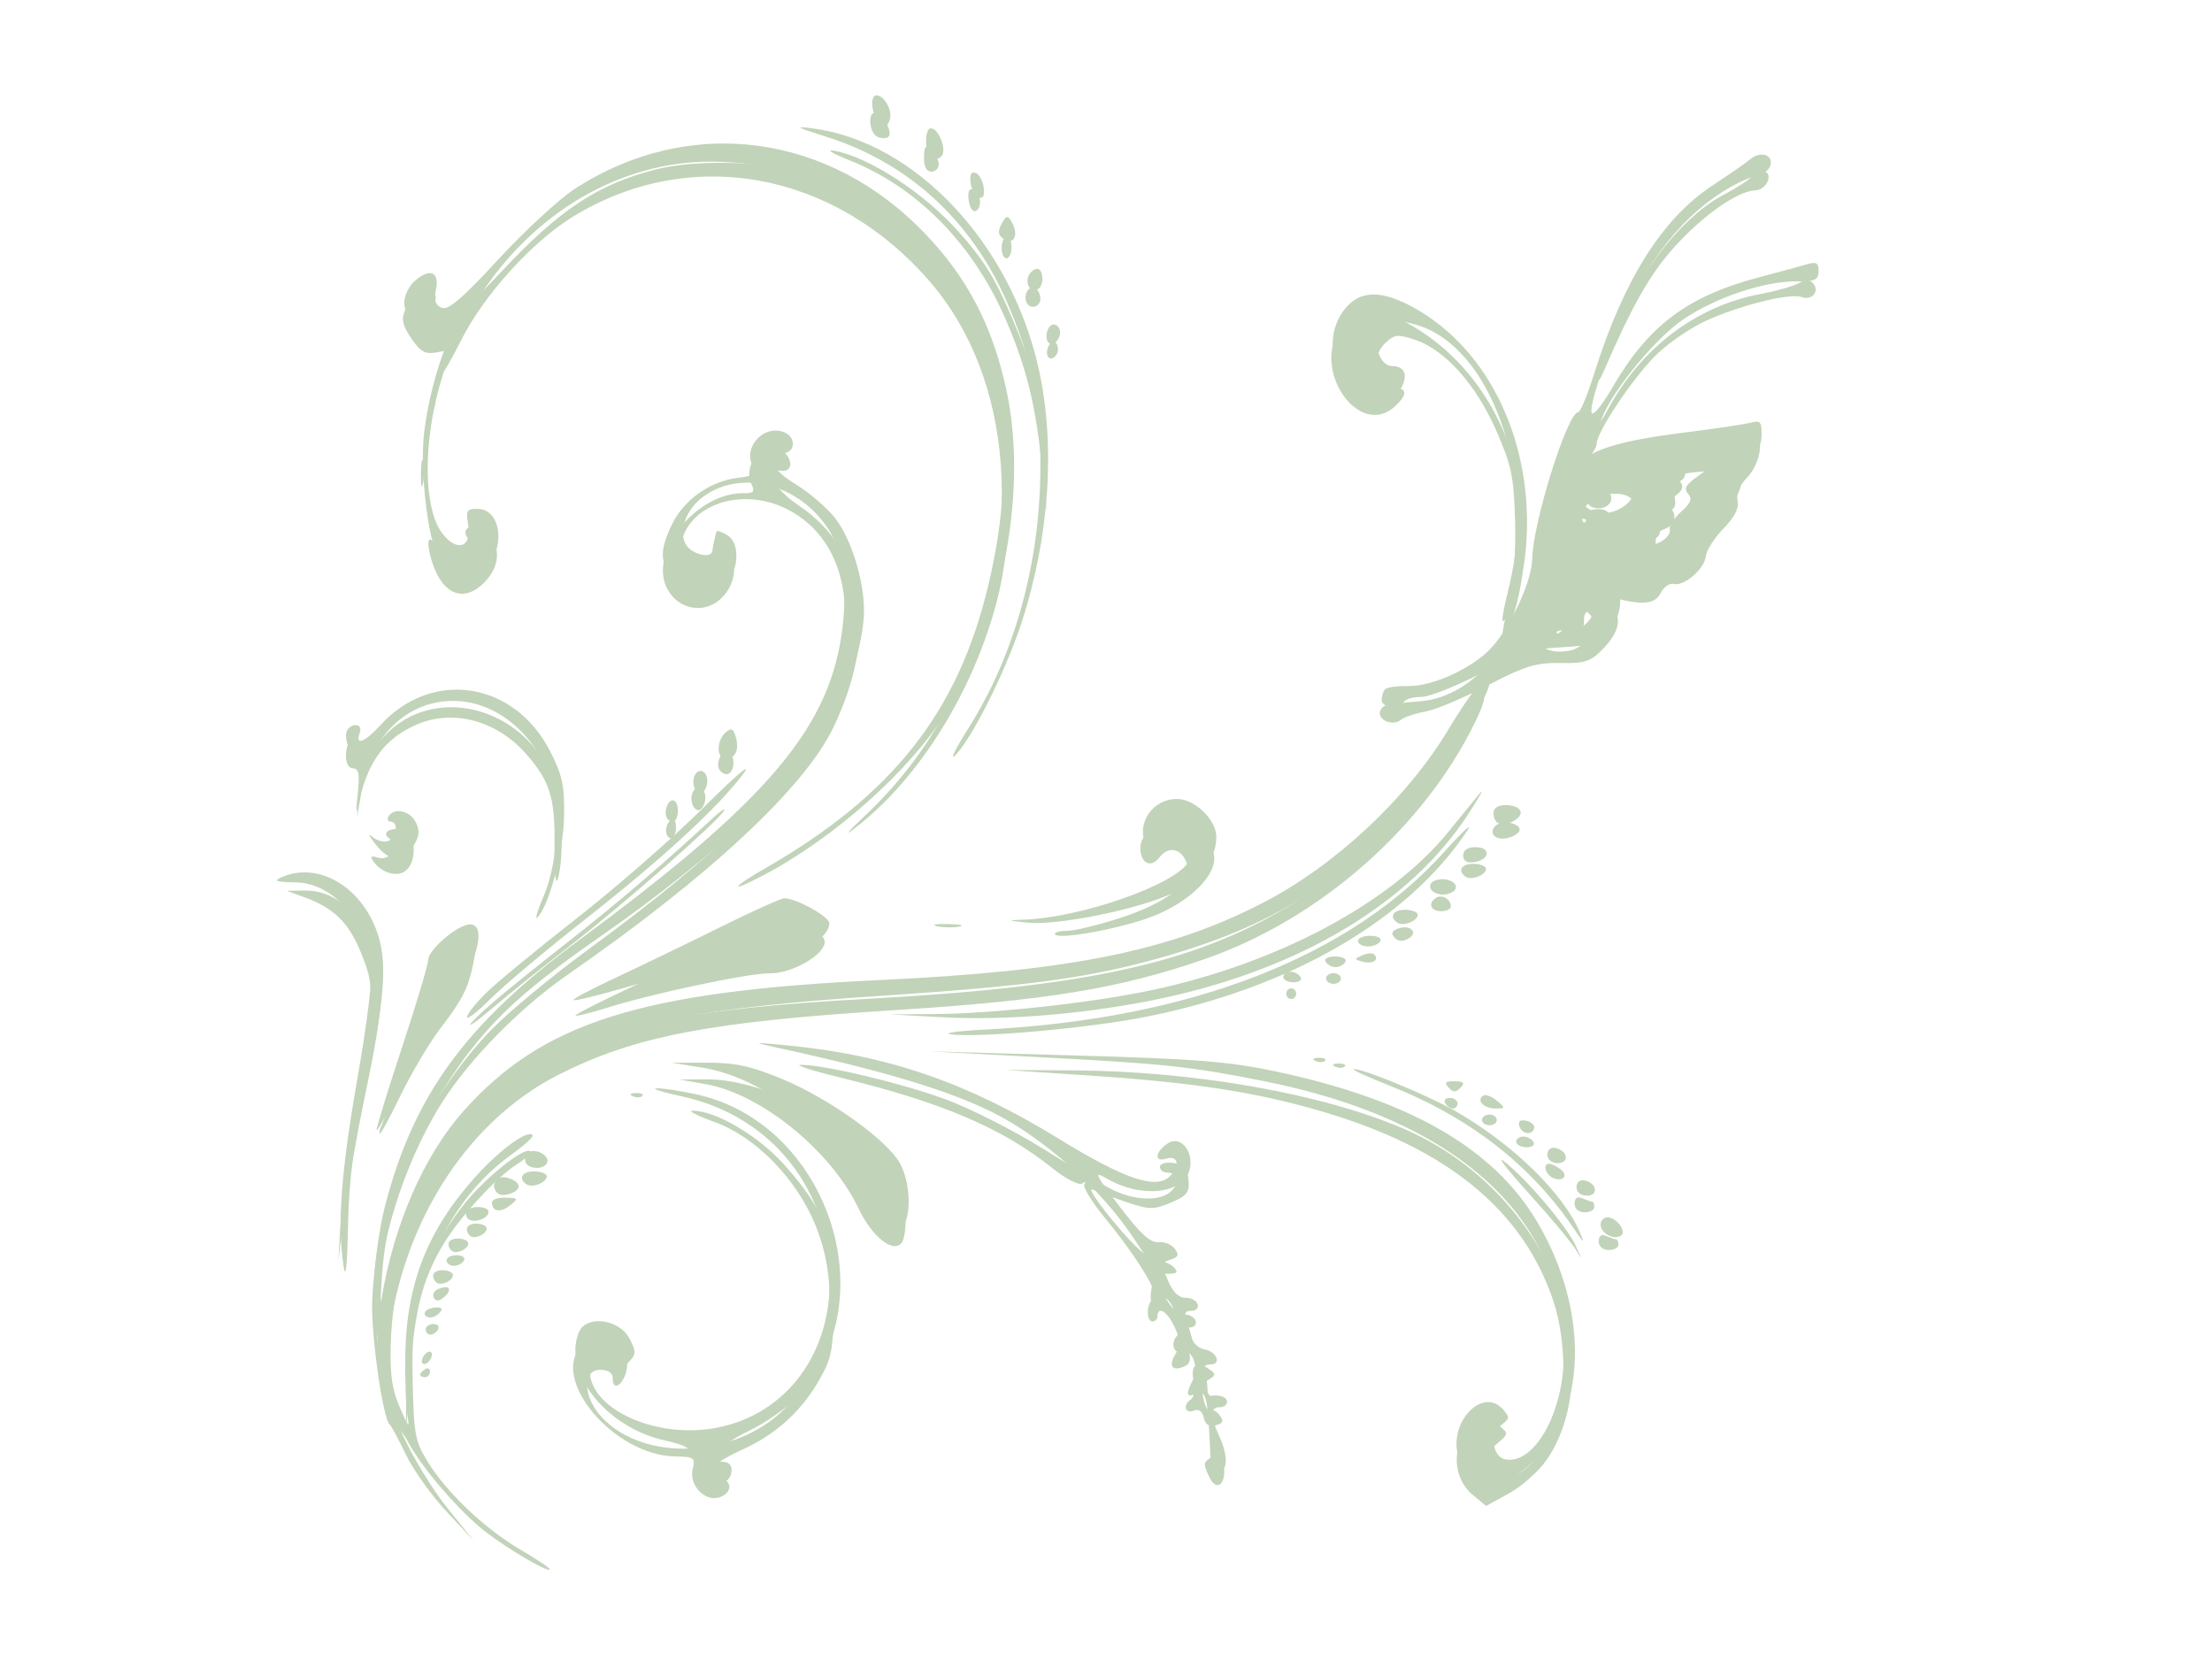 <?xml version="1.0"?><svg width="640" height="480" xmlns="http://www.w3.org/2000/svg">
 <title>gold floral design with butterfly</title>
 <g>
  <title>Layer 1</title>
  <path id="path3629" d="m722.628,335.593l-20.715,0" stroke-width="1px" stroke="#000000" fill-rule="evenodd" fill="none"/>
  <path d="m722.628,689.923l-20.715,0" id="path3631" stroke-width="1px" stroke="#000000" fill-rule="evenodd" fill="none"/>
  <g id="svg_1">
   <path d="m88.043,257.672c7.91,-0.107 14.38,4.746 18.703,14.03c4.921,10.566 4.772,16.922 -1.049,44.851c-2.54,12.187 -5.337,28.038 -6.215,35.225l-1.597,13.067l0.841,-14.631c0.463,-8.047 2.62,-24.311 4.794,-36.142c4.861,-26.459 4.907,-28.766 0.769,-38.797c-3.483,-8.443 -7.763,-12.585 -16.198,-15.675l-5.076,-1.86l5.029,-0.068zm13.541,-43.078c0.786,0.015 1.413,1.067 1.393,2.339c-0.059,3.707 2.709,2.738 6.865,-2.404c14.198,-17.563 42.34,-10.756 50.828,12.295c2.145,5.825 2.512,22.811 0.6,27.755c-0.558,1.442 -0.932,-3.075 -0.831,-10.037c0.199,-13.746 -1.345,-18.652 -8.36,-26.561c-8.452,-9.529 -20.977,-12.862 -31.457,-8.369c-9.046,3.878 -14.058,10.492 -16.661,21.986c-1.031,4.55 -1.1,4.254 -0.456,-1.936c0.598,-5.741 0.307,-7.318 -1.356,-7.349c-1.305,-0.024 -2.094,-1.517 -2.056,-3.893c0.034,-2.119 0.705,-3.841 1.492,-3.827l0,0zm7.944,33.592c3.383,1.021 5.958,-3.622 3.105,-5.597c-2.587,-1.791 0.741,-3.551 4.284,-2.266c3.408,1.236 3.79,8.741 0.586,11.508c-2.365,2.043 -6.855,0.9 -9.28,-2.362c-1.298,-1.746 -1.047,-1.993 1.304,-1.283zm0.447,109.176c4.621,-21.079 16.826,-43.587 32.269,-59.504c4.909,-5.06 17.504,-15.487 27.989,-23.171c38.392,-28.136 57.865,-47.438 66.637,-66.052c12.865,-27.301 9.231,-51.909 -9.05,-61.276c-14.017,-7.182 -30.754,-0.544 -30.959,12.279c-0.052,3.223 0.773,4.496 3.41,5.262c4.345,1.262 6.518,-0.057 6.581,-3.993c0.042,-2.597 0.479,-2.788 2.965,-1.293c4.185,2.516 3.074,10.324 -2.03,14.267c-5.158,3.985 -12.464,1.894 -15.116,-4.327c-4.52,-10.602 9.291,-27.094 22.483,-26.848c2.91,0.054 3.309,-0.414 2.264,-2.656c-2.864,-6.149 4.629,-13.726 9.297,-9.401c2.817,2.61 2.515,5.855 -0.515,5.539c-5.307,-0.554 -2.447,5.144 5.143,10.248c19.048,12.807 22.753,36.886 9.837,63.929c-8.376,17.535 -36.07,43.316 -77.032,71.709c-13.725,9.514 -28.383,24.446 -36.289,36.969c-11.254,17.827 -18.854,42.631 -18.745,61.18l0.047,7.959l1.39,-9.17c4.711,-31.084 22.363,-58.362 46.032,-71.133c21.584,-11.646 43.805,-16.117 93.585,-18.83c63.743,-3.473 94.496,-10.155 122.162,-26.54c18.242,-10.803 38.139,-31.373 49.052,-50.71c6.749,-11.96 10.977,-14.298 5.506,-3.045c-14.922,30.695 -45.051,57.159 -78.208,68.696c-24.601,8.56 -45.818,12.049 -90.299,14.849c-53.165,3.347 -74.845,7.528 -96.806,18.668c-27.313,13.855 -46.423,44.711 -49.512,79.945c-1.033,11.783 -0.933,12.341 4.315,23.981c2.955,6.554 8.815,16.177 13.022,21.385l7.649,9.468l-7.88,-8.437c-4.334,-4.64 -9.599,-12.023 -11.701,-16.406c-2.102,-4.383 -4.23,-8.324 -4.731,-8.757c-1.925,-1.666 -5.327,-25.341 -5.06,-35.213c0.154,-5.697 1.189,-14.504 2.299,-19.571l-0,0zm0.433,-31.726c0.332,-0.347 3.761,-10.979 7.621,-23.627c7.232,-23.697 10.747,-29.668 17.473,-29.683c2.288,-0.005 2.514,0.773 1.606,5.535c-1.49,7.812 -3.082,11.044 -9.705,19.697c-3.199,4.18 -8.479,13.101 -11.733,19.824c-3.254,6.723 -5.904,11.472 -5.89,10.554c0.014,-0.918 0.297,-1.954 0.629,-2.301zm14.755,-33.644c1.473,-1.807 8.66,-15.729 7.627,-14.776c-1.828,1.687 -7.999,12.383 -8.075,13.996c-0.037,0.777 0.165,1.127 0.449,0.779zm-6.021,-205.123c1.86,-2.391 3.494,-3.113 5.282,-2.334c1.912,0.832 2.163,1.571 0.96,2.824c-1.902,1.981 0.109,7.424 2.762,7.473c0.911,0.017 8.569,-7.335 17.017,-16.338c16.754,-17.853 27.685,-25.097 44.381,-29.41c11.099,-2.867 30.348,-2.58 40.959,0.612c27.98,8.415 50.737,32.618 59.04,62.79c4.109,14.934 3.565,43.747 -1.165,61.648c-6.857,25.952 -22.225,50.705 -40.289,64.893c-4.121,3.237 -3.383,2.229 2.279,-3.113c11.678,-11.017 20.733,-23.762 27.355,-38.5c18.899,-42.064 15.511,-87.833 -8.573,-115.805c-27.633,-32.094 -69.508,-39.738 -103.436,-18.881c-11.785,7.245 -25.744,22.67 -32.243,35.629c-2.803,5.589 -5.319,9.914 -5.591,9.61c-0.272,-0.304 0.239,-1.971 1.137,-3.706c1.507,-2.913 1.316,-3.092 -2.496,-2.344c-3.33,0.654 -4.708,-0.014 -7.131,-3.455c-3.672,-5.215 -3.713,-7.14 -0.248,-11.593l0,-0zm3.316,46.768c0.334,1.48 0.303,4.255 -0.07,6.166c-0.373,1.911 -0.646,0.7 -0.608,-2.691c0.038,-3.391 0.343,-4.955 0.678,-3.474zm-2.862,242.405c3.339,-10.69 9.82,-22.337 16.676,-29.969c6.698,-7.456 15.897,-14.369 17.195,-12.921c0.386,0.431 -1.514,2.204 -4.224,3.941c-5.903,3.782 -16.563,15.464 -21.07,23.09c-5.947,10.063 -8.157,18.629 -9.456,36.657l-1.276,17.706l0.12,-16.186c0.068,-9.265 0.939,-18.808 2.035,-22.317zm4.432,-253.95c0.375,1.051 0.365,3.132 -0.021,4.625c-0.387,1.493 -0.693,0.633 -0.682,-1.911c0.012,-2.544 0.328,-3.765 0.703,-2.714zm1.466,-6.849c0.467,0.521 0.496,1.851 0.065,2.956c-0.476,1.221 -0.809,0.85 -0.849,-0.947c-0.036,-1.626 0.317,-2.53 0.783,-2.009l-0,0zm0.692,43.15c2.272,4.706 6.338,5.637 9.16,2.098c1.443,-1.809 1.461,-2.758 0.088,-4.606c-2.708,-3.644 2.349,-4.868 5.783,-1.4c3.753,3.79 3.379,9.394 -0.926,13.877c-5.841,6.082 -12.033,3.905 -15.117,-5.317c-2.068,-6.183 -1.34,-9.527 1.012,-4.652zm-3.2,237.755c0.795,-0.509 1.433,-0.191 1.419,0.706c-0.014,0.898 -0.67,1.62 -1.456,1.606c-0.786,-0.015 -1.425,-0.332 -1.419,-0.706c0.006,-0.374 0.661,-1.096 1.456,-1.605zm2.439,-13.059c1.226,0.023 1.82,0.728 1.321,1.566c-0.5,0.838 -1.514,1.514 -2.254,1.5c-0.74,-0.014 -1.334,-0.719 -1.321,-1.566c0.014,-0.848 1.028,-1.523 2.254,-1.5zm1.48,-10.195c3.166,-1.243 4.122,0.206 1.583,2.399c-1.429,1.234 -2.365,1.282 -2.988,0.153c-0.499,-0.904 0.134,-2.053 1.406,-2.552zm5.275,-9.722c1.619,0.03 2.535,0.741 2.036,1.58c-0.5,0.839 -1.836,1.508 -2.969,1.486c-1.133,-0.021 -2.049,-0.732 -2.036,-1.58c0.014,-0.848 1.35,-1.517 2.969,-1.486zm10.747,-73.393c3.789,-3.253 13.732,-11.264 22.097,-17.801c13.388,-10.464 27.632,-22.653 41.191,-35.249c2.319,-2.155 3.791,-3.138 3.27,-2.185c-1.667,3.049 -28.774,26.843 -44.487,39.049c-8.364,6.497 -18.307,14.475 -22.095,17.728c-3.789,3.253 -6.883,5.568 -6.876,5.145c0.007,-0.424 3.112,-3.432 6.901,-6.686zm-4.963,64.251c1.573,0.029 2.85,0.673 2.838,1.43c-0.028,1.733 -3.773,3.279 -4.898,2.023c-1.691,-1.887 -0.726,-3.505 2.061,-3.453zm8.344,-7.504c3.725,0.116 3.787,0.236 1.183,2.285c-2.768,2.178 -5.18,1.729 -5.137,-0.957c0.013,-0.798 1.792,-1.395 3.954,-1.328zm8.346,-7.602c1.966,0.037 3.565,0.686 3.552,1.443c-0.029,1.798 -4.232,3.427 -5.887,2.282c-2.493,-1.726 -1.199,-3.791 2.334,-3.725zm29.801,-54.163c10.122,-4.714 23.288,-11.157 29.258,-14.318c9.178,-4.858 11.534,-5.522 15.245,-4.3c7.177,2.364 10.415,4.84 9.505,7.268c-1.426,3.808 -10.013,8.301 -15.666,8.195c-5.97,-0.111 -34.009,5.823 -47.3,10.012c-4.71,1.484 -8.762,2.477 -9.004,2.206c-0.243,-0.271 7.84,-4.35 17.962,-9.064zm39.803,-10.15c2.879,-0.527 4.953,-1.271 4.61,-1.655c-0.343,-0.383 -2.98,-0.266 -5.859,0.261c-2.879,0.527 -4.953,1.271 -4.61,1.655c0.343,0.383 2.98,0.266 5.859,-0.261zm-56.008,114.784c5.169,-5.382 14.073,-1.144 13.15,6.259c-0.577,4.628 -4.175,7.412 -4.107,3.178c0.025,-1.575 -1.228,-2.464 -3.535,-2.507c-5.444,-0.101 -5.128,8.026 0.542,13.937c12.33,12.854 38.473,11.555 52.681,-2.617c13.114,-13.081 16.675,-33.991 9.024,-52.992c-5.458,-13.556 -17.302,-25.696 -29.312,-30.046c-4.867,-1.763 -7.747,-3.223 -6.4,-3.246c6.649,-0.111 19.148,7.243 26.672,15.693c11.845,13.303 14.593,20.928 14.311,39.716c-0.21,14.004 -0.596,16.057 -4.222,22.451c-5.108,9.006 -12.559,15.783 -22.147,20.142c-8.834,4.016 -11.068,6.648 -6.749,7.952c3.836,1.158 3.805,4.676 -0.053,5.918c-4.206,1.353 -8.839,-3.593 -7.686,-8.205c0.814,-3.257 0.424,-3.53 -5.224,-3.649c-17.592,-0.371 -36.149,-22.398 -26.944,-31.983zm25.938,-152.26c0.795,-0.509 1.422,0.502 1.394,2.248c-0.028,1.745 -0.694,3.162 -1.481,3.147c-0.786,-0.015 -1.414,-1.026 -1.394,-2.248c0.02,-1.221 0.686,-2.638 1.481,-3.147zm10.335,75.16c14.945,-0.083 36.83,10.346 49.932,23.793c5.961,6.118 7.032,8.133 7.486,14.087c0.291,3.821 -0.136,7.976 -0.949,9.233c-2.268,3.504 -8.634,-1.419 -12.566,-9.717c-7.902,-16.677 -28.18,-33.186 -44.23,-36.008l-7.637,-1.343l7.965,-0.044zm51.314,36.182c1.262,2.12 2.308,3.039 2.324,2.042c0.016,-0.997 -3.289,-5.587 -7.345,-10.202c-4.056,-4.614 -5.102,-5.533 -2.324,-2.042c2.778,3.491 6.083,8.081 7.345,10.202zm-54.451,-120.392c0.74,-0.474 1.757,-0.116 2.259,0.796c1.271,2.305 -0.511,6.515 -2.248,5.312c-1.789,-1.238 -1.796,-4.964 -0.011,-6.108zm7.433,-9.949c1.231,-1.948 1.63,-1.962 2.706,-0.089c1.527,2.656 0.272,6.657 -1.836,5.856c-2.183,-0.83 -2.531,-3.137 -0.87,-5.767zm22.848,89.953c6.73,-0.055 29.1,5.274 41.968,9.997c7.073,2.597 19.808,9.065 28.301,14.374c8.492,5.309 17.656,10.7 20.363,11.979c6.456,3.05 13.806,3.098 16.677,0.108c2.53,-2.635 1.872,-5.237 -1.341,-5.297c-1.133,-0.021 -2.048,-0.778 -2.034,-1.682c0.014,-0.904 1.792,-1.391 3.951,-1.083c3.091,0.442 4.006,1.47 4.311,4.842c0.332,3.679 -0.38,4.61 -5.065,6.619c-4.868,2.087 -6.219,2.08 -12.612,-0.06c-3.938,-1.318 -8.438,-2.989 -9.999,-3.712c-1.562,-0.723 1.233,3.571 6.211,9.542c5.995,7.192 10.158,10.902 12.333,10.99c1.806,0.073 4.044,0.982 4.974,2.02c1.318,1.471 0.83,1.871 -2.212,1.814l-3.903,-0.073l3.042,5.934c1.969,3.839 4.045,5.919 5.882,5.891c1.562,-0.023 3.105,0.83 3.43,1.896c0.325,1.066 -0.497,1.918 -1.826,1.893c-1.741,-0.032 -2.141,0.715 -1.43,2.671c2.201,6.057 2.154,7.746 -0.238,8.684c-3.453,1.355 -4.413,-0.257 -2.273,-3.814c1.464,-2.432 1.402,-3.885 -0.326,-7.645c-2.065,-4.494 -4.894,-6.297 -4.944,-3.152c-0.014,0.848 -0.668,1.529 -1.454,1.515c-2.015,-0.037 -1.696,-5.813 0.36,-6.509c2.119,-0.718 -4.464,-11.653 -14.101,-23.421c-3.86,-4.714 -6.544,-9.116 -5.965,-9.784c0.579,-0.667 0.271,-0.749 -0.686,-0.18c-0.962,0.571 -4.854,-1.468 -8.706,-4.561c-14.171,-11.38 -31.799,-18.929 -60.594,-25.949c-8.619,-2.101 -14.062,-3.834 -12.095,-3.85zm9.961,-264.428c9.998,1.931 25.639,12.128 35.528,23.163c7.41,8.269 10.826,13.758 15.638,25.126c7.287,17.215 8.761,23.833 9.434,42.359l0.505,13.885l-1.193,-12.356c-1.767,-18.31 -4.492,-29.465 -10.666,-43.66c-9.35,-21.5 -25.353,-37.844 -44.676,-45.629c-5.664,-2.282 -7.527,-3.459 -4.571,-2.888l0,0zm11.872,-10.895c2.312,0.879 4.772,5.532 3.58,6.772c-0.537,0.559 -1.963,0.588 -3.168,0.063c-2.536,-1.103 -2.939,-7.796 -0.412,-6.836zm16.02,10.742c1.163,1.077 2.099,2.914 2.08,4.082c-0.019,1.168 -0.999,2.105 -2.179,2.083c-1.361,-0.025 -2.121,-1.517 -2.08,-4.082c0.055,-3.418 0.391,-3.74 2.179,-2.083zm15.945,254.349c59.059,-3.053 105.05,-20.937 132.549,-51.545c5.43,-6.044 8.309,-8.651 6.397,-5.795c-17.301,25.856 -51.34,45.497 -93.121,53.732c-16.199,3.193 -47.248,6 -55.86,5.051c-3.141,-0.346 1.375,-0.996 10.035,-1.443zm-3.733,-242.987c2.203,0.838 2.498,5.688 0.378,6.217c-0.79,0.197 -1.625,-1.283 -1.855,-3.29c-0.288,-2.501 0.177,-3.422 1.477,-2.927zm9.555,13.712c0.786,0.015 1.408,1.414 1.38,3.109c-0.027,1.695 -0.693,3.071 -1.479,3.056c-0.786,-0.015 -1.408,-1.414 -1.38,-3.109c0.027,-1.695 0.693,-3.071 1.479,-3.056zm19.416,241.118c35.01,0.221 71.72,6.706 95.366,16.847c19.086,8.185 34.986,23.761 43.074,42.197c8.265,18.839 7.588,40.376 -1.69,53.691c-2.294,3.293 -7.166,7.629 -10.826,9.635l-6.654,3.648l-3.94,-3.274c-5.772,-4.797 -6.136,-14.48 -0.71,-18.919c4.607,-3.77 5.009,-3.814 8.532,-0.935c2.643,2.16 2.625,2.288 -0.714,5.101c-2.932,2.47 -3.192,3.373 -1.808,6.281c3.543,7.443 13.024,1.796 18.364,-10.939c3.6,-8.584 3.51,-25.249 -0.196,-36.419c-8.759,-26.4 -30.763,-44.447 -67.159,-55.082c-19.249,-5.625 -37.085,-8.36 -67.77,-10.394l-23.574,-1.562l19.704,0.124zm-13.022,-226.053c1.357,-1.414 3.37,0.363 3.329,2.938c-0.02,1.222 -1.001,2.203 -2.18,2.181c-2.154,-0.04 -2.887,-3.308 -1.149,-5.119zm3.184,71.066c0.38,1.067 0.352,2.801 -0.062,3.853c-0.414,1.052 -0.724,0.179 -0.69,-1.94c0.034,-2.119 0.372,-2.98 0.752,-1.913zm2.71,-54.92c0.903,-1.516 1.435,-1.549 2.215,-0.136c0.564,1.023 0.371,2.541 -0.429,3.375c-1.896,1.974 -3.335,-0.637 -1.786,-3.238zm5.158,169.542c1.925,0.036 8.743,-1.613 15.149,-3.664c13.494,-4.32 21.088,-10.22 19.683,-15.293c-1.327,-4.794 -5.294,-5.929 -8.104,-2.318c-2.59,3.329 -5.602,1.674 -5.526,-3.038c0.057,-3.571 6.18,-9.096 10.001,-9.024c4.065,0.076 11.466,8.161 11.398,12.45c-0.096,5.997 -8.739,13.621 -19.679,17.359c-10.171,3.475 -26.466,6.194 -26.438,4.41c0.008,-0.522 1.591,-0.919 3.516,-0.883zm35.886,135.516c0.877,-0.562 1.171,-2.896 0.689,-5.474c-0.879,-4.698 0.937,-5.811 4.898,-3.002c1.586,1.125 1.497,1.629 -0.492,2.781c-1.777,1.029 -2.19,2.516 -1.538,5.537c0.49,2.271 1.399,3.805 2.019,3.408c0.62,-0.397 1.842,0.24 2.715,1.415c1.238,1.666 0.976,2.297 -1.191,2.865c-1.896,0.497 -2.988,-0.2 -3.438,-2.195c-0.432,-1.916 -1.449,-2.613 -2.951,-2.023c-2.539,0.996 -3.131,-1.76 -0.711,-3.311zm5.363,17.115c2.137,-1.369 4.281,0.625 4.228,3.933c-0.068,4.212 -2.556,5.155 -4.245,1.607c-1.798,-3.777 -1.796,-4.378 0.017,-5.54zm23.634,-136.005c0.786,0.015 1.419,0.72 1.405,1.568c-0.014,0.848 -0.668,1.529 -1.454,1.515c-0.786,-0.015 -1.419,-0.72 -1.405,-1.568c0.014,-0.848 0.668,-1.529 1.454,-1.515zm14.474,-191.293c4.481,-5.908 12.564,-5.57 22.702,0.95c21.404,13.766 32.92,40.351 29.87,68.955c-0.96,9.005 -4.106,19.263 -5.898,19.23c-0.268,-0.005 0.527,-4.326 1.765,-9.603c1.499,-6.387 2.107,-14.379 1.819,-23.908c-0.38,-12.55 -1.049,-15.718 -5.431,-25.708c-5.799,-13.218 -14.705,-23.246 -23.255,-26.182c-5.139,-1.765 -6.167,-1.677 -8.733,0.74c-5.012,4.722 -3.157,13.05 2.932,13.163c3.292,0.061 3.246,1.98 -0.124,5.155c-10.494,9.888 -24.719,-10.833 -15.648,-22.793zm-2.246,186.895c1.18,0.022 2.134,0.733 2.12,1.581c-0.014,0.848 -0.99,1.523 -2.169,1.501c-1.18,-0.022 -2.134,-0.734 -2.12,-1.581c0.014,-0.848 0.99,-1.523 2.169,-1.501zm8.369,-5.192c1.421,-0.633 2.977,-0.712 3.459,-0.174c1.427,1.592 -0.633,2.816 -3.439,2.043c-2.488,-0.685 -2.488,-0.768 -0.02,-1.869zm6.819,-72.316c0.988,-0.315 5.225,-0.811 9.415,-1.102c8.99,-0.624 17.13,-5.894 24.382,-15.784c5.086,-6.937 6.141,-10.207 10.189,-31.588c1.428,-7.545 4.187,-17.553 6.131,-22.241c2.946,-7.105 4.095,-8.472 6.906,-8.214c2.634,0.242 4.224,-1.26 7.267,-6.867c9.623,-17.73 25.569,-29.725 44.154,-33.218c4.547,-0.854 9.48,-2.258 10.964,-3.119c1.789,-1.038 3.167,-1.04 4.095,-0.006c2.089,2.33 -0.256,5.143 -3.352,4.02c-3.413,-1.238 -18.427,2.562 -28.079,7.107c-4.058,1.911 -10.069,6.005 -13.357,9.098c-6.632,6.238 -17.73,22.629 -17.788,26.273c-0.021,1.287 -2.326,4.587 -5.123,7.334c-2.797,2.747 -5.099,5.788 -5.114,6.758c-0.016,0.97 1.859,-0.202 4.166,-2.605c5.168,-5.382 10.64,-7.048 32.165,-9.797c9.272,-1.184 17.822,-2.53 18.999,-2.992c3.587,-1.408 2.453,6.874 -1.506,10.997c-2.267,2.361 -3.266,4.762 -2.814,6.767c0.483,2.141 -0.792,4.651 -4.102,8.077c-2.641,2.733 -4.921,6.296 -5.066,7.918c-0.327,3.659 -6.2,8.792 -9.246,8.083c-1.244,-0.29 -2.957,0.863 -3.807,2.562c-1.646,3.291 -5.031,3.658 -13.545,1.472c-4.891,-1.256 -4.925,-1.231 -1.809,1.313c4.309,3.518 3.917,7.946 -1.175,13.248c-3.723,3.877 -5.287,4.409 -12.583,4.282c-7.019,-0.122 -10.329,0.9 -21.006,6.488c-6.971,3.648 -15.071,7.052 -17.999,7.565c-2.929,0.512 -6.132,1.598 -7.118,2.412c-2.081,1.717 -6.103,0.372 -6.064,-2.028c0.014,-0.901 0.835,-1.896 1.823,-2.211zm49.218,-20.482c1.241,-0.487 2.267,-1.601 2.281,-2.475c0.028,-1.773 -4.662,-2.266 -6.211,-0.652c-1.597,1.663 1.461,4.096 3.93,3.127zm4.476,4.55c4.366,-1.095 7.691,-7.652 5.258,-10.368c-1.261,-1.407 -1.663,-0.874 -1.714,2.268c-0.071,4.416 -3.379,7.115 -8.962,7.312c-2.6,0.092 -2.753,0.284 -0.71,0.894c1.432,0.427 4.19,0.379 6.129,-0.107zm-2.861,-25.586c0.256,0.005 1.94,-1.625 3.741,-3.622c1.981,-2.195 2.701,-4.029 1.822,-4.637c-0.8,-0.554 -2.455,0.904 -3.678,3.238c-2.436,4.649 -2.571,5.009 -1.885,5.021zm11.211,-9.352c5.666,0.621 10.962,-3.775 9.557,-7.933c-1.093,-3.237 -9.239,-3.239 -12.673,-0.003c-4.102,3.865 -2.756,7.293 3.116,7.936zm-0.587,-5.867c4.479,0.083 3.931,3.694 -0.658,4.335c-2.067,0.289 -3.1,-0.378 -3.074,-1.984c0.025,-1.574 1.33,-2.395 3.732,-2.35zm9.698,18.032c0.929,-1.322 2.988,-2.378 4.574,-2.349c3.229,0.06 6.827,-3.619 5.641,-5.769c-0.424,-0.769 0.874,-2.169 2.885,-3.112c2.61,-1.223 3.541,-2.702 3.256,-5.166c-0.265,-2.289 1.066,-4.812 3.955,-7.493c5.174,-4.802 4.747,-5.634 -2.466,-4.802c-4.236,0.489 -5.087,1.067 -3.908,2.653c1.126,1.515 0.73,2.593 -1.562,4.261c-1.914,1.392 -2.498,2.629 -1.551,3.285c2.463,1.705 1.675,5.213 -1.392,6.2c-1.855,0.597 -2.749,2.089 -2.572,4.296c0.217,2.711 -0.581,3.468 -4.027,3.82c-2.364,0.241 -4.828,1.41 -5.476,2.596c-0.648,1.186 -2.918,2.236 -5.043,2.332c-3.111,0.141 -2.903,0.319 1.066,0.912c3.381,0.505 5.462,-0.018 6.62,-1.665zm-67.851,103.367c3.527,-1.384 6.248,1.047 3.169,2.831c-1.648,0.954 -2.999,0.874 -3.995,-0.237c-1.07,-1.193 -0.831,-1.944 0.826,-2.594zm11.178,-8.956c1.705,-1.093 4.284,0.414 4.251,2.483c-0.013,0.798 -1.31,1.426 -2.883,1.397c-3.016,-0.056 -3.812,-2.314 -1.368,-3.88zm3.993,57.89c1.226,0.023 2.218,0.735 2.204,1.583c-0.014,0.848 -0.63,1.53 -1.37,1.516c-0.74,-0.014 -1.732,-0.726 -2.204,-1.583c-0.472,-0.857 0.144,-1.539 1.37,-1.516zm6.891,-67.709c1.966,0.037 3.565,0.686 3.552,1.443c-0.029,1.798 -4.232,3.427 -5.887,2.282c-2.493,-1.726 -1.199,-3.791 2.334,-3.725zm4.558,72.547c1.18,0.022 2.134,0.733 2.12,1.581c-0.014,0.848 -0.99,1.523 -2.169,1.501c-1.18,-0.022 -2.134,-0.734 -2.12,-1.581c0.014,-0.848 0.99,-1.523 2.169,-1.501zm2.661,-84.14c3.017,-1.184 7.422,0.758 5.681,2.505c-2.195,2.202 -6.73,2.404 -7.366,0.327c-0.327,-1.066 0.432,-2.34 1.685,-2.832zm1.662,97.747c6.637,5.271 17.686,18.277 20.522,24.155c2.077,4.306 2.092,4.509 0.092,1.246c-1.315,-2.144 -7.499,-9.538 -13.744,-16.431c-6.244,-6.893 -9.336,-10.929 -6.87,-8.971zm5.503,-7.257c1.133,0.021 2.447,0.739 2.919,1.596c0.472,0.857 -0.466,1.533 -2.085,1.503c-1.619,-0.03 -2.933,-0.749 -2.919,-1.596c0.014,-0.848 0.952,-1.524 2.085,-1.503zm7.467,7.871c0.59,0.024 2.008,0.706 3.152,1.517c2.576,1.824 0.914,3.877 -2.083,2.573c-2.214,-0.963 -3.052,-4.17 -1.069,-4.09zm9.611,10.012c1.236,0.538 2.516,0.983 2.845,0.989c0.329,0.006 0.587,0.705 0.573,1.552c-0.014,0.848 -1.311,1.517 -2.884,1.488c-1.673,-0.031 -2.843,-1.081 -2.82,-2.53c0.026,-1.625 0.812,-2.141 2.286,-1.499zm6.696,-244.482c7.456,-20.773 21.12,-39.078 34.326,-45.985c3.849,-2.013 7.415,-4.359 7.924,-5.214c0.509,-0.854 1.9,-1.536 3.091,-1.513c3.438,0.064 1.532,5.402 -1.974,5.529c-5.217,0.188 -15.482,7.427 -23.802,16.785c-6.873,7.73 -11.969,16.738 -20.038,35.419c-2.334,5.404 -2.001,1.874 0.474,-5.021zm0.28,255.404c1.236,0.538 2.516,0.983 2.845,0.989c0.329,0.006 0.587,0.705 0.573,1.552c-0.014,0.848 -1.311,1.517 -2.884,1.488c-1.673,-0.031 -2.843,-1.081 -2.82,-2.53c0.026,-1.625 0.812,-2.141 2.286,-1.499z" id="path3470" fill="#c1d3b8"/>
   <path d="m82.25,253.508c9.335,-3.663 20.408,2.065 25.666,13.275c4.412,9.41 4.003,19.318 -1.95,47.25c-3.772,17.694 -4.974,26.955 -5.274,40.639c-0.265,12.067 -0.682,15.749 -1.306,11.539c-1.802,-12.153 -0.679,-27.315 4.004,-54.06c2.966,-16.942 4.442,-29.247 3.926,-32.731c-2.045,-13.792 -11.187,-23.926 -21.761,-24.123c-6.13,-0.114 -6.735,-0.442 -3.303,-1.789zm18.029,-41.842c0.369,-1.053 1.563,-1.898 2.652,-1.878c1.173,0.022 1.63,0.973 1.121,2.333c-1.416,3.78 1.488,2.656 6.046,-2.341c14.909,-16.342 38.744,-12.639 49.099,7.628c3.499,6.847 4.141,9.824 4.011,18.595c-0.15,10.207 -4.245,25.866 -7.688,29.407c-0.857,0.881 -0.075,-1.839 1.737,-6.044c4.622,-10.725 5.062,-28.301 0.927,-36.985c-13.795,-28.968 -48.434,-24.921 -53.557,6.258l-1.337,8.137l0.542,-8.855c0.298,-4.87 0.029,-8.864 -0.598,-8.876c-1.679,-0.031 -3.733,-5.161 -2.955,-7.378l-0,0zm7.405,30.421c1.348,1.155 3.431,1.715 4.628,1.245c2.46,-0.965 3.066,-5.56 0.739,-5.603c-0.833,-0.016 -1.105,-0.715 -0.606,-1.553c1.57,-2.635 6.292,-1.562 7.889,1.792c1.191,2.501 1.011,4.039 -0.809,6.923c-3.054,4.839 -6.685,4.624 -10.893,-0.645c-1.869,-2.341 -2.296,-3.312 -0.948,-2.158l0,0zm8.795,60.459c4.036,-12.221 7.375,-23.397 7.419,-24.837c0.093,-3.059 8.688,-10.324 12.137,-10.259c5.07,0.094 1.757,11.945 -6.462,23.112c-3.344,4.543 -9.382,15.026 -13.42,23.295c-4.037,8.269 -7.267,14.106 -7.177,12.971c0.09,-1.135 3.466,-12.062 7.503,-24.282zm-5.026,46.191c8.321,-31.996 23.375,-52.561 56.243,-76.834c47.537,-35.105 66.564,-55.259 73.466,-77.817c3.968,-12.97 4.238,-29.1 0.621,-37.081c-7.146,-15.768 -26.13,-22.312 -38.397,-13.236c-4.866,3.6 -7.15,9.849 -5.003,13.69c1.619,2.896 7.42,4.353 7.721,1.94c0.113,-0.905 0.377,-2.336 0.587,-3.18c0.21,-0.845 0.468,-1.904 0.574,-2.357c0.106,-0.451 1.467,-0.055 3.025,0.882c1.855,1.115 2.808,3.28 2.76,6.273c-0.16,9.986 -11.352,14.09 -18.049,6.617c-4.172,-4.656 -4.273,-8.399 -0.435,-16.173c3.425,-6.938 10.943,-12.204 18.843,-13.197c4.986,-0.627 5.483,-1.049 4.258,-3.623c-2.656,-5.579 3.647,-12.001 9.345,-9.521c3.485,1.517 3.045,6.014 -0.586,5.997c-1.167,-0.005 -2.336,1.075 -2.597,2.402c-0.305,1.548 2.032,3.944 6.529,6.692c3.852,2.354 8.928,6.726 11.28,9.716c4.666,5.932 8.483,18.329 8.342,27.096c-0.13,8.099 -4.166,22.483 -8.772,31.261c-7.692,14.661 -34.691,39.83 -66.379,61.883c-19.997,13.917 -29.347,21.987 -37.905,32.717c-14.848,18.616 -24.592,42.708 -26.324,65.083c-0.524,6.77 -0.608,10.234 -0.186,7.698c3.567,-21.44 12.251,-41.326 23.641,-54.136c22.917,-25.774 51.384,-34.736 120.653,-37.978c54.816,-2.566 83.443,-8.327 110.485,-22.231c20.979,-10.787 41.845,-30.236 53.812,-50.159c6.273,-10.443 10.725,-16.023 11.815,-14.808c2.522,2.813 -16.598,30.62 -30.852,44.869c-18.116,18.11 -38.048,28.977 -67.478,36.789c-19.467,5.167 -36.111,7.341 -77.204,10.083c-53.068,3.541 -72.515,7.429 -93.878,18.768c-28.318,15.029 -47.363,47.308 -48.356,81.957c-0.257,8.978 0.342,13.118 2.687,18.551c2.346,5.436 2.828,5.96 2.164,2.353c-0.47,-2.553 -0.758,-10.536 -0.64,-17.742c0.34,-20.74 6.527,-36.316 20.575,-51.799c7.003,-7.718 14.822,-13.371 16.267,-11.759c0.369,0.411 -2.18,2.785 -5.663,5.274c-12.919,9.23 -21.579,22.336 -26.819,40.583c-1.981,6.899 -2.503,12.92 -2.221,25.625c0.338,15.225 0.703,17.146 4.392,23.103c5.592,9.028 16.606,19.427 26.99,25.482c4.823,2.812 8.545,5.346 8.272,5.629c-0.722,0.752 -11.9,-5.814 -18.485,-10.858c-7.355,-5.633 -18.293,-18.257 -22.351,-25.797c-1.862,-3.459 -3.474,-5.112 -3.854,-3.951c-1.328,4.061 -6.448,-30.532 -6.178,-41.744c0.153,-6.357 1.621,-16.722 3.263,-23.034l0,0l0,0zm8.232,-267.133c4.385,-4.132 7.518,-3.177 6.476,1.972c-0.667,3.297 -0.267,4.657 1.609,5.474c1.897,0.825 5.847,-2.544 16.453,-14.036c7.676,-8.317 17.645,-17.506 22.154,-20.419c33.271,-21.496 73.808,-16.122 101.742,13.489c11.976,12.694 18.983,26.23 22.984,44.395c6.356,28.858 -0.735,67.202 -17.315,93.623c-10.706,17.061 -32.618,36.536 -53.222,47.303c-9.832,5.138 -9.131,3.556 1.012,-2.283c36.698,-21.13 55.54,-45.014 64.307,-81.516c9.5,-39.549 3.612,-69.629 -18.408,-94.035c-17.536,-19.436 -36.381,-28.38 -60.667,-28.794c-38.061,-0.647 -72.678,29.797 -81.217,71.425c-3.169,15.449 -2.206,30.173 2.361,36.101c4.293,5.572 8.628,4.117 7.507,-2.519c-0.699,-4.138 -0.41,-4.609 2.79,-4.55c7.342,0.137 8.114,13.107 1.065,17.901c-4.796,3.26 -10.137,1.534 -12.734,-4.117c-3.048,-6.632 -5.096,-25.739 -3.855,-35.972c0.989,-8.163 3.39,-17.732 6.178,-24.624c0.867,-2.144 0.351,-2.691 -2.589,-2.746c-4.382,-0.082 -9.415,-5.604 -9.341,-10.247c0.029,-1.828 1.248,-4.45 2.709,-5.826l0,0l-0,0zm3.486,297.737c0.583,-0.607 2.047,-1.086 3.253,-1.063c1.609,0.03 1.762,0.489 0.574,1.725c-0.89,0.927 -2.354,1.406 -3.253,1.064c-0.899,-0.342 -1.158,-1.119 -0.574,-1.726zm0.374,11.988c0.795,-0.509 1.434,-0.232 1.42,0.616c-0.014,0.848 -0.675,1.957 -1.47,2.467c-0.795,0.509 -1.434,0.232 -1.42,-0.616c0.014,-0.848 0.675,-1.958 1.47,-2.467zm4.673,-23.81c1.573,0.03 2.85,0.673 2.837,1.43c-0.028,1.733 -3.773,3.279 -4.898,2.023c-1.691,-1.887 -0.726,-3.504 2.061,-3.453zm4.438,-9.168c1.573,0.029 2.85,0.672 2.838,1.43c-0.028,1.733 -3.773,3.279 -4.898,2.023c-1.691,-1.887 -0.726,-3.505 2.061,-3.453zm7.932,-71c2.997,-2.957 14.894,-12.763 26.438,-21.79c11.543,-9.028 28.164,-23.565 36.935,-32.305c8.878,-8.847 13.819,-13.037 11.147,-9.452c-7.26,9.739 -23.409,24.607 -45.932,42.293c-11.154,8.757 -23.386,19.032 -27.183,22.832c-3.797,3.801 -6.893,6.211 -6.88,5.355c0.014,-0.855 2.477,-3.976 5.475,-6.932zm-5.442,62.849c1.451,-1.51 6.24,-1.172 6.214,0.439c-0.032,2.014 -4.62,3.484 -6.015,1.928c-0.657,-0.733 -0.746,-1.797 -0.2,-2.367zm9.102,-9.277c1.61,-1.032 5.839,0.666 5.813,2.335c-0.027,1.668 -4.307,3.208 -5.884,2.117c-0.708,-0.49 -1.277,-1.503 -1.265,-2.25c0.012,-0.748 0.613,-1.739 1.337,-2.202zm8.626,-7.498c2.032,-1.302 6.124,0.836 5.464,2.854c-0.742,2.268 -5.659,2.139 -6.331,-0.167c-0.288,-0.987 0.102,-2.197 0.867,-2.687zm25.08,-50.457c6.874,-3.203 20.342,-9.712 29.929,-14.464c9.586,-4.751 18.164,-8.626 19.059,-8.61c3.611,0.067 13.045,5.337 13.013,7.269c-0.072,4.514 -9.179,9.339 -19.263,10.207c-11.043,0.95 -22.958,3.489 -41.576,8.86c-6.974,2.012 -12.9,3.411 -13.171,3.11c-0.27,-0.301 5.133,-3.169 12.007,-6.372zm-9.328,100.805c3.641,-3.144 11.21,-1.137 13.565,3.598c1.919,3.858 1.882,4.474 -0.409,6.86c-2.387,2.486 -2.616,2.47 -4.423,-0.293c-2.48,-3.792 -6.622,-2.213 -6.698,2.555c-0.172,10.744 17.897,19.45 35.035,16.882c20.312,-3.044 34.142,-20.009 34.398,-42.194c0.309,-26.781 -16.783,-48.335 -42.792,-53.963c-5.674,-1.228 -8.986,-2.282 -7.36,-2.344c1.626,-0.061 6.763,0.713 11.415,1.721c38.047,8.246 55.293,59.234 29.542,87.339c-2.963,3.234 -9.441,7.803 -14.395,10.154c-8.354,3.965 -12.128,8.811 -6.936,8.908c1.18,0.022 2.129,1.039 2.109,2.26c-0.102,6.33 -9.769,4.29 -10.881,-2.296c-0.673,-3.983 -1.578,-4.621 -8.993,-6.337c-13.908,-3.22 -25.494,-15.219 -25.329,-26.233c0.039,-2.651 1.008,-5.629 2.152,-6.617zm15.36,-67.513c1.508,-0.039 2.347,0.341 1.863,0.844c-0.483,0.504 -1.717,0.535 -2.742,0.071c-1.133,-0.513 -0.788,-0.872 0.879,-0.915zm8.911,-82.825c1.061,-3.022 3.298,-2.183 3.244,1.217c-0.027,1.695 -0.655,3.071 -1.395,3.058c-1.83,-0.034 -2.662,-1.957 -1.849,-4.274zm11.689,74.032c8.172,-0.002 12.716,0.987 21.768,4.741c13.593,5.636 30.407,17.705 34.084,24.465c2.814,5.174 3.323,14.165 1.015,17.911c-2.335,3.789 -8.435,-1.235 -13.644,-11.239c-9.155,-17.58 -27.515,-31.724 -44.746,-34.472l-8.805,-1.404l10.328,-0.002zm45.723,27.637c2.32,2.48 4.224,4.163 4.231,3.739c0.007,-0.424 -1.886,-2.8 -4.206,-5.28c-2.32,-2.481 -4.224,-4.164 -4.231,-3.739c-0.007,0.424 1.886,2.8 4.206,5.281zm-48.364,-111.841c0.74,-0.474 1.757,-0.116 2.26,0.796c1.271,2.306 -0.51,6.515 -2.248,5.312c-1.789,-1.239 -1.796,-4.965 -0.011,-6.108zm8.028,-11.372c1.639,-1.416 2.23,-1.135 2.93,1.394c1.042,3.765 -0.169,6.259 -3.016,6.206c-2.65,-0.049 -2.59,-5.289 0.086,-7.6zm17.976,90.593c28.583,2.707 52.024,10.76 78.151,26.848c18.777,11.562 27.987,14.8 32.068,11.275c3.395,-2.931 2.867,-6.54 -0.785,-5.365c-3.572,1.149 -3.172,-2.029 0.564,-4.473c3.319,-2.171 7.058,1.716 6.435,6.691c-0.979,7.828 -13.63,9.651 -24.23,3.489c-3.823,-2.222 -3.368,-1.243 3.783,8.139c5.98,7.845 8.942,10.571 11.203,10.312c1.69,-0.195 3.822,0.654 4.738,1.886c1.337,1.799 1.096,2.422 -1.226,3.169c-2.744,0.883 -2.782,1.189 -0.746,6.003c1.43,3.38 3.124,5.056 5.078,5.021c1.613,-0.028 3.198,0.821 3.523,1.887c0.325,1.066 -0.497,1.918 -1.826,1.894c-1.741,-0.033 -2.141,0.715 -1.43,2.671c0.543,1.494 1.282,3.897 1.643,5.34c0.361,1.443 1.985,2.861 3.609,3.151c3.599,0.643 5.03,4.42 1.65,4.357c-1.617,-0.03 -2.143,0.768 -1.588,2.409c0.456,1.35 0.813,3.438 0.794,4.64c-0.019,1.202 0.449,2.113 1.041,2.024c2.628,-0.398 4.641,0.392 4.619,1.81c-0.014,0.848 -0.99,1.523 -2.17,1.501c-2.714,-0.051 -2.754,2.595 -0.124,8.268c2.645,5.706 2.568,10.278 -0.173,10.227c-1.179,-0.022 -2.182,-0.908 -2.227,-1.969c-0.882,-20.521 -1.137,-21.645 -4.613,-20.282c-2.493,0.978 -2.642,-0.157 -0.552,-4.198c1.959,-3.788 -0.45,-9.424 -3.516,-8.222c-2.386,0.937 -2.976,-3.347 -0.665,-4.827c0.841,-0.539 0.489,-3.038 -0.886,-6.29c-1.536,-3.633 -2.761,-4.896 -3.751,-3.866c-2.82,2.937 -4.068,1.442 -3.088,-3.697c0.88,-4.612 0.146,-6.381 -6.701,-16.157c-7.488,-10.693 -19.01,-21.626 -31.299,-29.7c-13.098,-8.606 -32.91,-15.178 -70.175,-23.279c-7.676,-1.669 -7.616,-1.683 2.872,-0.69zm7.403,-265.304c29.497,3.977 56.923,33.108 65.089,69.138c5.027,22.181 3.257,48.896 -4.897,73.913c-4.6,14.114 -14.593,33.991 -19.334,38.458c-1.458,1.373 0.338,-2.227 3.989,-8c12.949,-20.473 20.267,-46.085 20.788,-72.755c0.391,-20.039 -2.213,-33.558 -9.793,-50.854c-10.289,-23.479 -28.495,-40.066 -52.166,-47.53c-8.886,-2.801 -9.417,-3.144 -3.676,-2.37l0,0zm18.284,-9.592c2.298,0.043 4.724,4.639 3.779,7.162c-0.755,2.016 -1.33,2.12 -3.029,0.545c-2.26,-2.095 -2.81,-7.746 -0.749,-7.707zm16.66,265.816c17.203,-0.114 46.019,-3.295 63.231,-6.98c36.292,-7.771 68.849,-25.184 85.556,-45.762c3.19,-3.929 7.194,-8.852 8.898,-10.94c1.705,-2.088 0.262,0.557 -3.206,5.879c-16.598,25.468 -47.967,44.413 -87.907,53.09c-20.956,4.553 -45.262,6.672 -64.451,5.621l-15.004,-0.822l12.882,-0.085zm-0.955,-256.274c2.315,0.043 4.692,6.383 3.038,8.105c-0.804,0.838 -2.155,1.044 -3,0.458c-1.902,-1.316 -1.934,-8.599 -0.037,-8.563zm4.939,230.233c3.539,0.066 4.982,0.393 3.207,0.728c-1.776,0.334 -4.671,0.281 -6.434,-0.12c-1.763,-0.4 -0.311,-0.674 3.228,-0.608zm36.577,38.008c35.29,0.996 44.848,1.763 58.565,4.695c38.684,8.27 62.884,22.277 75.464,43.677c15.071,25.639 14.283,55.36 -1.85,69.733c-10.035,8.94 -18.164,8.094 -21.133,-2.198c-2.811,-9.745 7.018,-20.107 12.874,-13.573c2.098,2.341 2.072,2.695 -0.329,4.52c-3.52,2.675 -2.723,9.362 1.196,10.041c8.242,1.428 16.577,-13.261 16.84,-29.679c0.64,-39.948 -30.693,-68.684 -87.057,-79.839c-21.073,-4.17 -28.425,-4.962 -63.159,-6.795l-33.582,-1.773l42.173,1.191zm-28.564,-255.331c1.043,0.392 2.086,2.301 2.318,4.241c0.286,2.397 -0.187,3.3 -1.475,2.815c-1.043,-0.392 -2.086,-2.301 -2.318,-4.241c-0.286,-2.397 0.187,-3.299 1.475,-2.815zm7.99,13.867c1.033,-1.693 1.593,-1.472 2.825,1.115c1.619,3.401 -0.107,5.953 -2.776,4.104c-1.724,-1.193 -1.736,-2.454 -0.049,-5.22zm5.889,202.18c16.57,-0.54 43.919,-10.125 47.683,-16.713c1.165,-2.039 0.832,-3.409 -1.45,-5.955l-2.963,-3.306l-3.163,3.535c-2.678,2.994 -3.364,3.18 -4.47,1.219c-3.478,-6.163 1.51,-13.827 8.908,-13.689c5.106,0.095 11.278,6.16 11.2,11.007c-0.108,6.725 -4.526,12.432 -12.556,16.214c-9.942,4.685 -33.409,9.46 -42.033,8.554c-6.086,-0.639 -6.173,-0.704 -1.156,-0.868zm2.109,-187.305c1.844,-1.92 3.353,-0.953 3.304,2.118c-0.027,1.713 -1.003,3.065 -2.194,3.042c-2.177,-0.04 -2.88,-3.315 -1.109,-5.16zm5.853,15.336c0.74,-0.474 1.738,-0.15 2.218,0.721c1.025,1.859 -0.358,4.644 -2.289,4.608c-1.74,-0.033 -1.685,-4.204 0.071,-5.329zm69.243,187.005c1.133,0.021 2.447,0.739 2.92,1.596c0.472,0.857 -0.466,1.533 -2.085,1.503c-1.619,-0.03 -2.933,-0.748 -2.92,-1.596c0.014,-0.848 0.952,-1.524 2.085,-1.503zm8.147,24.941c1.508,-0.039 2.347,0.341 1.864,0.845c-0.483,0.504 -1.717,0.535 -2.742,0.07c-1.133,-0.513 -0.788,-0.872 0.879,-0.915zm7.701,-216.816c4.425,-5.355 10.648,-5.384 20.085,-0.094c21.972,12.317 34.693,39.713 32.192,69.325c-0.567,6.705 -2.1,13.272 -3.942,16.885c-3.589,7.036 -3.727,5.886 -0.771,-6.379c7.665,-31.8 -5.552,-68.708 -26.842,-74.958c-5.029,-1.476 -6.185,-1.315 -8.596,1.196c-1.532,1.595 -2.796,3.538 -2.808,4.316c-0.056,3.477 1.848,6.328 4.257,6.372c3.571,0.067 4.626,2.478 2.708,6.186c-1.18,2.281 -3.04,3.059 -7.138,2.982c-11.294,-0.21 -16.999,-16.325 -9.144,-25.831zm-2.821,187.492c2.132,0.04 3.352,0.726 2.835,1.594c-0.5,0.839 -1.798,1.509 -2.884,1.488c-1.087,-0.02 -2.363,-0.737 -2.835,-1.594c-0.489,-0.887 0.753,-1.528 2.884,-1.488zm0.814,30.972c1.508,-0.039 2.347,0.341 1.864,0.844c-0.483,0.504 -1.717,0.535 -2.742,0.07c-1.133,-0.513 -0.788,-0.872 0.879,-0.914zm4.491,1.619c2.663,-0.151 20.89,7.355 29.021,11.95c16.727,9.454 31.615,23.922 36.437,35.407c1.354,3.226 1.097,3.091 -1.516,-0.799c-12.642,-18.819 -30.421,-32.647 -53.863,-41.889c-6.39,-2.519 -10.926,-4.62 -10.079,-4.668zm4.887,-38.569c2.075,0.039 3.266,0.728 2.75,1.593c-0.5,0.838 -2.157,1.501 -3.684,1.473c-1.526,-0.028 -2.764,-0.746 -2.751,-1.593c0.014,-0.848 1.672,-1.511 3.684,-1.474zm4.159,-71.357c0.533,-0.555 3.597,-0.968 6.808,-0.916c7.116,0.114 18.87,-5.379 24.154,-11.289c5.583,-6.243 11.494,-19.192 11.594,-25.395c0.169,-10.553 10.22,-42.616 13.34,-42.558c0.595,0.011 2.654,-4.98 4.577,-11.092c8.584,-27.29 19.695,-44.938 34.353,-54.562c4.903,-3.22 9.703,-6.547 10.667,-7.394c2.621,-2.304 6.167,-1.782 6.125,0.902c-0.021,1.298 -1.17,2.697 -2.553,3.109c-14.351,4.269 -28.076,17.206 -36.958,34.837c-6.429,12.762 -13.447,32.412 -12.311,34.472c0.455,0.826 3.127,-2.477 5.938,-7.34c10.382,-17.962 21.672,-26.454 42.492,-31.958c5.925,-1.566 12.228,-3.275 14.005,-3.798c2.57,-0.755 3.224,-0.333 3.186,2.056c-0.04,2.503 -1.064,2.992 -6.126,2.925c-9.325,-0.123 -23.373,4.523 -32.806,10.848c-8.793,5.897 -22.296,22.718 -24.238,30.197c-0.548,2.11 -3.181,6.119 -5.85,8.91c-2.669,2.791 -4.865,5.792 -4.878,6.669c-0.014,0.877 1.297,-0.154 2.913,-2.291c4.039,-5.343 12.266,-8.077 31.619,-10.509c9.064,-1.139 17.935,-2.462 19.713,-2.94c2.819,-0.758 3.223,-0.287 3.159,3.695c-0.042,2.607 -1.318,5.738 -2.978,7.301c-1.597,1.505 -2.931,4.416 -2.964,6.469c-0.035,2.16 -2.028,5.757 -4.732,8.538c-2.57,2.642 -4.525,5.947 -4.345,7.343c0.391,3.028 -6.334,8.913 -10.106,8.843c-1.466,-0.028 -2.683,0.977 -2.703,2.233c-0.053,3.291 -6.233,4.358 -12.211,2.107c-2.83,-1.066 -5.539,-1.529 -6.019,-1.03c-0.479,0.499 0.131,0.927 1.358,0.95c5.014,0.093 5.094,9.095 0.127,14.267c-3.029,3.154 -5.359,3.901 -13.298,4.265c-7.962,0.365 -11.956,1.652 -23.113,7.45c-7.418,3.855 -15.314,6.975 -17.547,6.934c-2.233,-0.042 -4.468,0.61 -4.968,1.449c-1.344,2.256 -6.465,1.751 -6.426,-0.634c0.018,-1.13 0.469,-2.509 1.003,-3.065zm49.918,-21.026c1.32,-0.518 2.409,-1.561 2.422,-2.318c0.026,-1.612 -4.763,-1.95 -6.214,-0.439c-1.636,1.704 1.208,3.771 3.793,2.757zm5.086,4.105c4.786,-2.033 7.112,-6.964 4.598,-9.747c-1.23,-1.362 -1.416,-1.168 -0.76,0.793c1.022,3.052 -3.984,8.91 -7.557,8.843c-1.311,-0.025 -1.982,0.403 -1.491,0.95c0.49,0.548 2.835,0.17 5.21,-0.839zm-1.574,-26.96c1.181,-1.624 2.96,-3.488 3.954,-4.142c1.327,-0.875 1.201,-1.208 -0.476,-1.257c-1.256,-0.036 -3.007,1.481 -3.89,3.373c-2.243,4.799 -2.104,5.485 0.412,2.026zm8.936,-7.157c5.207,0.643 10.973,-4.11 9.669,-7.97c-1.799,-5.327 -15.514,-0.777 -14.619,4.85c0.256,1.61 2.091,2.767 4.95,3.12zm-1.371,-6.555c2.825,-1.109 5.488,1.3 4.07,3.682c-1.432,2.403 -6.544,1.937 -6.504,-0.593c0.019,-1.181 1.114,-2.571 2.434,-3.089zm9.531,20.285c1.141,-0.448 2.089,-1.668 2.105,-2.712c0.024,-1.477 -0.357,-1.494 -1.715,-0.081c-0.96,0.999 -3.066,1.874 -4.68,1.942c-2.531,0.107 -2.581,0.23 -0.36,0.895c1.416,0.424 3.508,0.404 4.649,-0.044zm9.307,-5.406c1.679,-0.929 2.823,-2.482 2.54,-3.451c-0.282,-0.969 1.164,-3.275 3.214,-5.124c2.891,-2.609 3.352,-3.788 2.055,-5.259c-1.298,-1.472 -0.665,-2.604 2.831,-5.065c6.376,-4.487 6.532,-6.497 0.456,-5.847c-4.221,0.452 -4.946,1.042 -4.272,3.476c0.519,1.873 0,3.25 -1.436,3.814c-1.52,0.597 -1.999,2.036 -1.479,4.445c0.586,2.716 0.042,3.797 -2.289,4.546c-2.256,0.726 -2.834,1.792 -2.203,4.067c0.65,2.348 0.06,3.291 -2.47,3.954c-1.828,0.479 -2.576,1.155 -1.662,1.503c0.914,0.347 3.036,-0.128 4.715,-1.058zm-73.943,106.549c1.966,0.037 3.565,0.686 3.553,1.443c-0.029,1.798 -4.232,3.427 -5.887,2.281c-2.493,-1.725 -1.199,-3.791 2.334,-3.725zm8.627,-8.495c2.955,-1.16 6.943,0.625 5.776,2.585c-0.503,0.845 -2.125,1.513 -3.605,1.486c-3.523,-0.066 -5.055,-2.939 -2.171,-4.071zm5.595,58.096c2.669,0.049 3.044,0.468 1.686,1.881c-1.358,1.413 -2.12,1.4 -3.432,-0.064c-1.312,-1.463 -0.924,-1.867 1.745,-1.817zm6.211,-67.722c4.479,0.083 3.931,3.694 -0.658,4.335c-2.067,0.289 -3.1,-0.378 -3.074,-1.984c0.025,-1.574 1.33,-2.395 3.732,-2.35zm2.07,71.886c0.691,-0.442 2.461,0.215 3.933,1.46c2.589,2.189 2.574,2.263 -0.456,2.254c-3.345,-0.01 -5.562,-2.378 -3.477,-3.714zm6.504,-84.06c4.657,0.087 5.837,2.629 2.166,4.659c-3.343,1.849 -5.744,0.792 -5.692,-2.503c0.021,-1.327 1.44,-2.195 3.526,-2.156zm5.964,91.334c1.462,0.331 2.486,1.284 2.276,2.116c-0.563,2.23 -3.622,1.782 -4.326,-0.634c-0.396,-1.358 0.319,-1.875 2.05,-1.482zm8.501,7.88c3.575,0.817 4.01,4.427 0.525,4.362c-1.756,-0.033 -2.963,-1.051 -2.94,-2.48c0.023,-1.435 1.008,-2.204 2.414,-1.882zm8.431,9.407c3.575,0.817 4.01,4.428 0.525,4.363c-1.756,-0.033 -2.963,-1.051 -2.94,-2.48c0.023,-1.436 1.008,-2.204 2.414,-1.883zm6.567,10.642c2.655,0.049 5.653,4.19 3.863,5.336c-2.076,1.33 -5.907,-0.777 -5.868,-3.225c0.018,-1.181 0.92,-2.13 2.004,-2.11z" id="path3466" fill="#c1d3b8"/>
  </g>
 </g>
</svg>